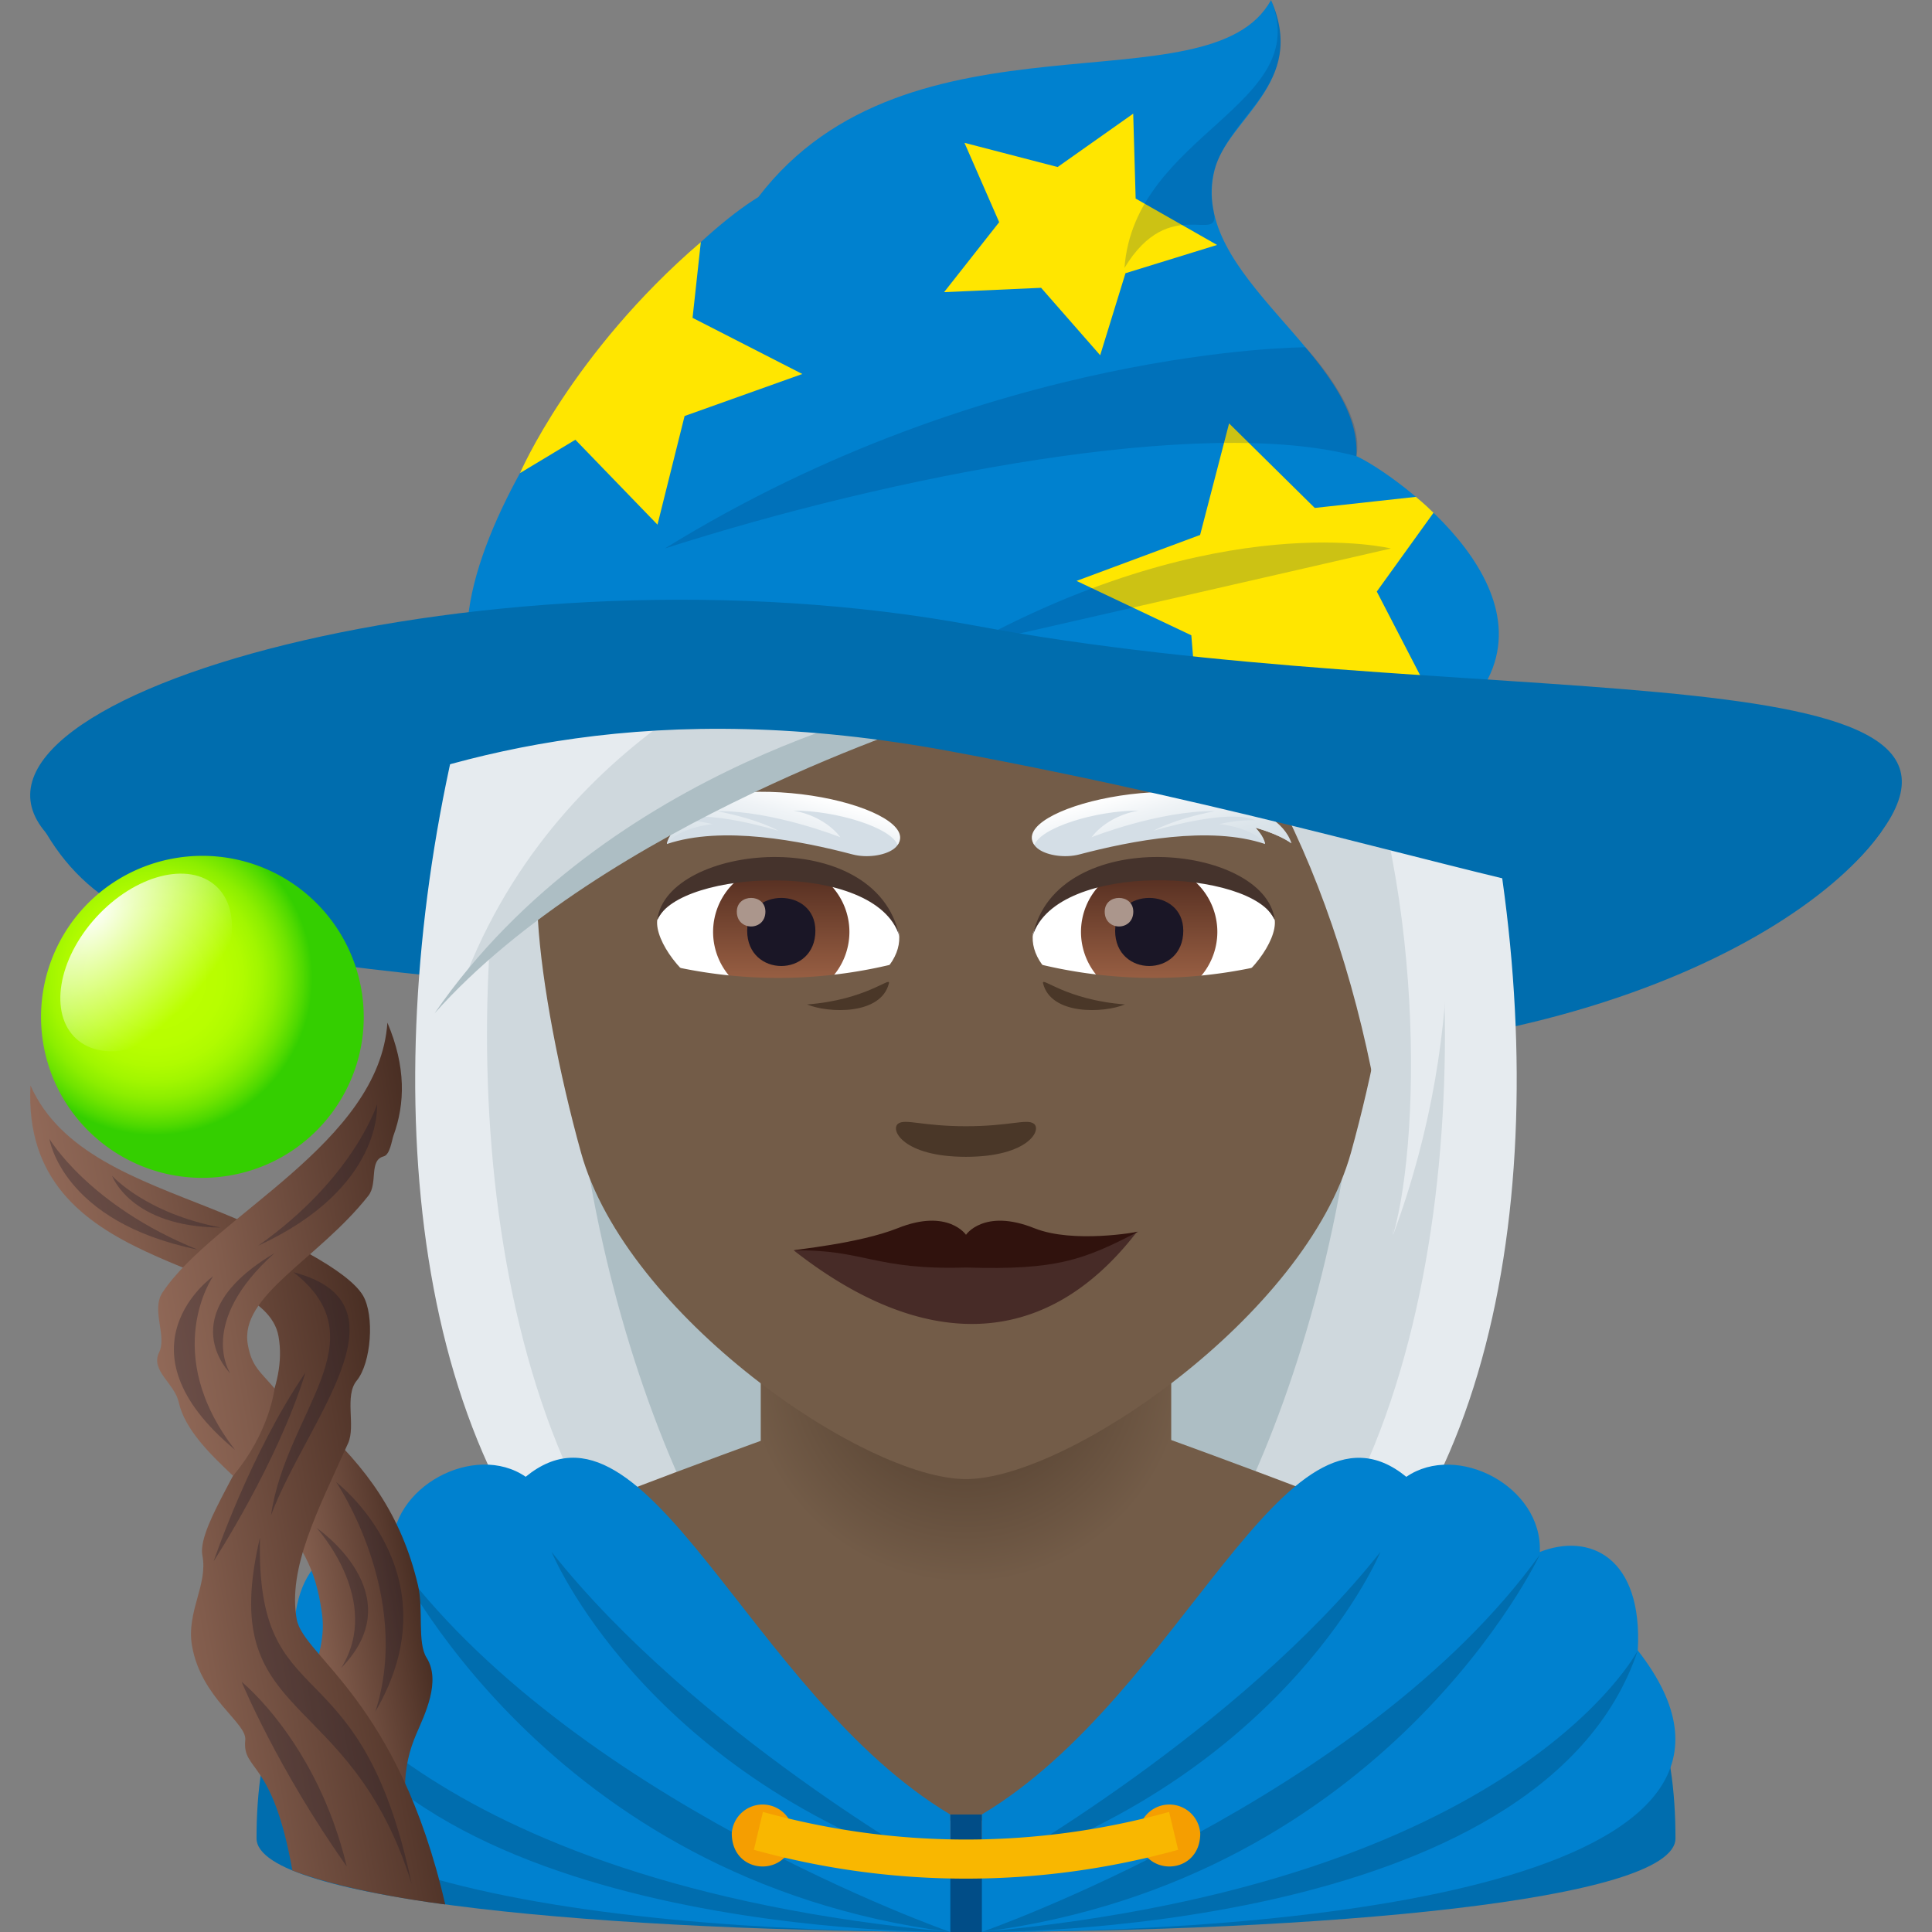 <svg xmlns="http://www.w3.org/2000/svg" xml:space="preserve" style="enable-background:new 0 0 64 64" viewBox="0 0 64 64"><rect x="0" y="0" width="64" height="64" fill="#808080" stroke="none"/><path d="M32.017 23.117c-15.46-3.457-31.56 2.674-30.49 4.479 3.112 5.241 10.16 3.847 31.036 6.827 16.754 2.392 26.982-3.008 29.727-6.827 1.226-1.705-14.768-1.236-30.273-4.479z" style="fill:#006dae"/><path d="M48.48 22.81H15.518c-2.965 11.01-2.507 23.844 3.8 30.49H44.68c6.306-6.646 6.764-19.48 3.799-30.49z" style="fill:#e6ebef"/><path d="M46.258 22.81H17.74c-2.517 7.439-2.689 23.02 3.992 30.49h20.534c6.681-7.47 6.51-23.051 3.992-30.49z" style="fill:#cfd8dd"/><path d="M44.092 22.81H19.906c-2.827 10.698.472 23.992 4.982 30.49H39.11c4.51-6.498 7.81-19.792 4.982-30.49z" style="fill:#adbec4"/><path d="M38.761 47.69H25.31s-9.031 3.262-11.207 4.498L32 60.558l17.948-8.374c-2.163-1.24-11.187-4.494-11.187-4.494z" style="fill:#735c48"/><radialGradient id="a" cx="34.715" cy="45.187" r="7.261" gradientTransform="matrix(1.002 0 0 1 -2.792 0)" gradientUnits="userSpaceOnUse"><stop offset="0" style="stop-color:#4a3728"/><stop offset="1" style="stop-color:#735c48"/></radialGradient><path d="M25.201 45.097h13.597v7.596H25.201z" style="fill:url(#a)"/><path d="M51.388 52.2c-2.337-1.642-19.397 9.727-19.397 9.727s-16.975-11.36-19.328-9.723c-3.406 2.372-4.165 5.62-4.165 8.694 0 4.135 47.004 4.135 47.004 0 0-3.07-.715-6.317-4.114-8.697z" style="fill:#006dae"/><path d="M46.586 48.922c1.676-1.154 4.518.318 4.422 2.49 1.644-.648 3.417.163 3.246 3.26C60.031 62.07 44.482 64 32.523 64v-3.893c6.672-3.983 10.04-14.48 14.063-11.185z" style="fill:#0081cf"/><path d="M45.727 51.411s-2.952 7.183-12.83 10.516c0 0 8.118-4.569 12.83-10.516zm5.281.092S45.953 62.27 32.523 64c0 0 12.653-4.413 18.485-12.497z" style="fill:#006dae"/><path d="M54.254 54.673S50.274 62.369 32.523 64c0 0 18.538.203 21.731-9.327z" style="fill:#006dae"/><path d="M31.477 60.107V64h1.046v-3.893h-1.046z" style="fill:#014d87"/><path d="M17.414 48.92c-1.676-1.154-4.518.317-4.422 2.49-1.644-.646-3.417.165-3.246 3.263C3.969 62.069 19.518 64 31.477 64v-3.893c-6.672-3.986-10.04-14.483-14.063-11.187z" style="fill:#0081cf"/><path d="M18.273 51.411s2.952 7.18 12.83 10.514c0 0-8.118-4.567-12.83-10.514zm-5.281.089S18.047 62.27 31.477 64c0 0-12.653-4.413-18.485-12.5zm-3.246 3.173s3.98 7.696 21.731 9.327c0 0-18.538.203-21.731-9.327z" style="fill:#006dae"/><path d="M26.284 60.73c0 1.466-2.043 1.466-2.043 0a1.024 1.024 0 0 1 2.043 0zm13.476 0c0 1.466-2.044 1.466-2.044 0a1.024 1.024 0 0 1 2.043 0z" style="fill:#f59e01"/><path d="M39.027 61.277a26.324 26.324 0 0 1-14.054 0l.3-1.255a25.19 25.19 0 0 0 13.455 0l.299 1.255z" style="fill:#f9b700"/><path d="M32 11.932c-9.976 0-14.781 8.111-14.181 18.541.124 2.097.708 5.12 1.429 7.712C20.744 43.57 28.638 48.997 32 48.997c3.36 0 11.255-5.426 12.752-10.812.72-2.592 1.305-5.615 1.427-7.712.6-10.43-4.203-18.54-14.179-18.54z" style="fill:#735c48"/><path d="M34.241 37.22c-.237-.167-.795.088-2.243.088-1.446 0-2.004-.255-2.241-.089-.285.2.166 1.102 2.241 1.102s2.53-.902 2.243-1.102z" style="fill:#4a3728"/><path d="M29.78 30.917c.084.658-.364 1.44-1.605 2.024-.788.373-2.427.812-4.582-.095-.964-.407-1.906-1.672-1.821-2.373 1.166-2.197 6.915-2.519 8.007.444z" style="fill:#fff"/><linearGradient id="b" x1="-424.484" x2="-424.484" y1="477.223" y2="477.909" gradientTransform="matrix(6.57 0 0 -6.57 2814.782 3168.527)" gradientUnits="userSpaceOnUse"><stop offset="0" style="stop-color:#a6694a"/><stop offset="1" style="stop-color:#4f2a1e"/></linearGradient><path d="M25.88 28.617a2.257 2.257 0 0 1 2.258 2.256 2.256 2.256 0 0 1-2.259 2.252 2.256 2.256 0 0 1-2.257-2.252 2.256 2.256 0 0 1 2.257-2.256z" style="fill:url(#b)"/><path d="M24.751 30.83c0 1.56 2.26 1.56 2.26 0 0-1.447-2.26-1.447-2.26 0z" style="fill:#1a1626"/><path d="M24.408 30.2c0 .654.947.654.947 0 0-.607-.947-.607-.947 0z" style="fill:#ab968c"/><path d="M29.79 31.004c-.787-2.525-7.299-2.205-8.018-.53.315-2.534 7.237-3.202 8.018.53z" style="fill:#45332c"/><path d="M34.218 30.917c-.084.658.364 1.44 1.605 2.024.788.373 2.428.812 4.582-.095.967-.407 1.907-1.672 1.822-2.373-1.167-2.197-6.915-2.519-8.01.444z" style="fill:#fff"/><linearGradient id="c" x1="-425.328" x2="-425.328" y1="477.223" y2="477.909" gradientTransform="matrix(6.57 0 0 -6.57 2832.512 3168.527)" gradientUnits="userSpaceOnUse"><stop offset="0" style="stop-color:#a6694a"/><stop offset="1" style="stop-color:#4f2a1e"/></linearGradient><path d="M38.068 28.617a2.256 2.256 0 0 1 2.258 2.256 2.256 2.256 0 0 1-2.258 2.252 2.256 2.256 0 0 1-2.259-2.252 2.257 2.257 0 0 1 2.26-2.256z" style="fill:url(#c)"/><path d="M36.94 30.83c0 1.56 2.258 1.56 2.258 0 0-1.447-2.257-1.447-2.257 0z" style="fill:#1a1626"/><path d="M36.595 30.2c0 .654.947.654.947 0 0-.607-.947-.607-.947 0z" style="fill:#ab968c"/><path d="M34.209 31.004c.785-2.523 7.293-2.217 8.018-.53-.317-2.534-7.237-3.202-8.018.53z" style="fill:#45332c"/><path d="M20.827 31.611a16.044 16.044 0 0 0 9.903 0l.694 2.135a18.296 18.296 0 0 1-11.292 0l.695-2.135zm12.442 0a16.044 16.044 0 0 0 9.903 0l.694 2.135a18.296 18.296 0 0 1-11.292 0l.695-2.135z" style="fill:#735c48"/><path d="M32 41.502a24.335 24.335 0 0 0-5.706-.082c4.167 3.27 8.26 3.43 11.373-.62-1.875.583-3.795.457-5.667.703z" style="fill:#472b27"/><path d="M34.274 40.69c-1.686-.68-2.286.227-2.274.215.01.011-.592-.895-2.274-.215-1.293.51-3.432.705-3.432.73 2.34-.037 2.684.662 5.706.568 3.019.094 3.9-.255 5.706-1.188-.022.011-2.14.4-3.432-.11z" style="fill:#30120d"/><path d="M34.552 32.571c.258 1.064 2.012.995 2.713.702-1.96-.148-2.77-.938-2.713-.702zm-7.818.702c.7.293 2.455.362 2.713-.702.057-.236-.754.554-2.713.703z" style="fill:#4a3728"/><path d="M35.755 28.304c1.718-.452 4.32-.963 6.151-.345-.035-.26-.321-.54-.321-.54s.732.188 1.197.517c-1.758-2.374-7.252-1.235-8.085-.718-1.23.764.13 1.33 1.058 1.086z" style="fill:#d4dee6"/><linearGradient id="d" x1="79.469" x2="79.469" y1="-240.075" y2="-243.13" gradientTransform="rotate(-14.999 1081.115 48.977)" gradientUnits="userSpaceOnUse"><stop offset="0" style="stop-color:#d4dee6"/><stop offset=".296" style="stop-color:#dbe4ea"/><stop offset=".735" style="stop-color:#eff3f6"/><stop offset="1" style="stop-color:#fff"/></linearGradient><path d="M34.266 27.992c.215-.578 2.014-1.137 3.447-1.141-1.1.204-1.55.883-1.55.883s2.222-.883 4.088-.865c-1.423.28-2.039.652-2.039.652s2.46-.759 3.374-.349c-.664-.012-1.186.127-1.186.127s1.14.117 1.506.66c-.035-.26-.321-.54-.321-.54s.732.188 1.197.517c-.244-.77-1.22-1.126-1.22-1.126s.307.036.61.154c-2.968-1.661-8.767-.154-7.906 1.028z" style="fill:url(#d)"/><path d="M28.243 28.304c-1.717-.452-4.319-.963-6.15-.345.035-.26.32-.54.32-.54s-.732.188-1.196.517c1.758-2.374 7.252-1.235 8.085-.718 1.23.764-.13 1.33-1.059 1.086z" style="fill:#d4dee6"/><linearGradient id="e" x1="3019.819" x2="3019.819" y1="541.641" y2="538.586" gradientTransform="scale(-1 1) rotate(-14.999 -449.708 11850.505)" gradientUnits="userSpaceOnUse"><stop offset="0" style="stop-color:#d4dee6"/><stop offset=".296" style="stop-color:#dbe4ea"/><stop offset=".735" style="stop-color:#eff3f6"/><stop offset="1" style="stop-color:#fff"/></linearGradient><path d="M29.733 27.992c-.215-.578-2.014-1.137-3.447-1.141 1.1.204 1.55.883 1.55.883s-2.222-.883-4.088-.865c1.423.28 2.038.652 2.038.652s-2.46-.759-3.373-.349c.664-.012 1.186.127 1.186.127s-1.14.117-1.506.66c.035-.26.32-.54.32-.54s-.731.188-1.196.517c.244-.77 1.22-1.126 1.22-1.126s-.307.036-.61.154c2.968-1.661 8.767-.154 7.906 1.028z" style="fill:url(#e)"/><path d="M40.426 21.677c4.49 6.31 5.435 10.141 5.723 19.23 2.566-6.908 2.064-13.52.714-18.794l-6.437-.436z" style="fill:#e6ebef"/><path d="M38.873 21.786c4.11 3.593 6.863 11.94 7.277 19.122.972-3.36 1.045-12.734-2.124-18.906l-5.153-.216z" style="fill:#cfd8dd"/><path d="M21.247 18.692s-5.277 3.907-6.854 14.877c6.187-7.341 16.298-9.933 16.298-9.933l-9.444-4.944z" style="fill:#e6ebef"/><path d="M27.288 21.17s-8.376 2.448-11.816 11.046c6.716-6.862 16.99-8.698 16.99-8.698l-5.174-2.348z" style="fill:#cfd8dd"/><path d="M30.69 23.206S20.133 25.228 14.394 33.57c5.63-6.318 16.803-9.83 16.803-9.83l-.505-.533z" style="fill:#adbec4"/><path d="M44.934 15.11c.177-3.382-5.594-5.947-4.7-9.482.432-1.711 3.086-2.86 1.87-5.628-2.009 3.702-11.996 0-16.984 6.529-3.991 2.448-12.379 13.244-8.766 17.007 7.596-1.348 22.733-1.888 32.177 0 3.537-3.687-2.322-7.84-3.597-8.426z" style="fill:#0081cf"/><path d="m21.78 17.38-2.72-2.813-1.834 1.104s1.713-3.977 5.99-7.652l-.274 2.51 3.636 1.86-3.9 1.392-.898 3.598zm9.494-7.702 1.825-2.318-1.15-2.629 3.086.802 2.504-1.768.081 2.813 2.697 1.536-3.034.937-.838 2.717-1.957-2.234zm16.093 13.316-4.285-.789-3.31 2.58-.308-3.74-3.803-1.802 4.094-1.522.96-3.695 2.838 2.8 3.35-.367s.294.235.584.527l-1.879 2.61 1.759 3.398z" style="fill:#ffe600"/><path d="M42.104 0c1.434 3.496-4.528 4.437-4.854 8.875 1.502-2.49 3.215-.705 2.952-1.88-.644-2.99 3.353-3.639 1.902-6.995zm1.141 11.504s-10.429 0-21.222 6.665c7.487-2.402 17.816-4.42 22.911-3.057.3-1.533-1.69-3.608-1.69-3.608zm2.829 6.666s-3.699.852-13.973 3.198c8.364-4.586 13.973-3.199 13.973-3.199z" style="opacity:.2;fill:#013366;enable-background:new"/><path d="M32.288 20.723C16.4 17.763-2.408 23.071 1.529 27.596c4.36 5.012 10.135-6.404 30-2.7 19.867 3.702 26.54 8.395 30.76 2.7 4.613-6.228-14.115-3.912-30.001-6.873z" style="fill:#006dae"/><radialGradient id="f" cx="27.362" cy="-242.561" r="5.234" gradientTransform="matrix(.983 -.173 .173 .981 20.193 275.073)" gradientUnits="userSpaceOnUse"><stop offset=".23" style="stop-color:#bf0"/><stop offset=".429" style="stop-color:#b8fe00"/><stop offset=".559" style="stop-color:#b0fb00"/><stop offset=".668" style="stop-color:#a1f600"/><stop offset=".767" style="stop-color:#8cee00"/><stop offset=".858" style="stop-color:#70e400"/><stop offset=".942" style="stop-color:#4fd900"/><stop offset="1" style="stop-color:#34cf00"/></radialGradient><path d="M5.775 28.432a5.336 5.336 0 0 0-4.335 6.18c.513 2.902 3.287 4.835 6.191 4.324 2.905-.51 4.85-3.274 4.336-6.176a5.346 5.346 0 0 0-6.192-4.328z" style="fill:url(#f)"/><radialGradient id="g" cx="202.736" cy="-147.991" r="7.371" gradientTransform="matrix(.433 .395 -.608 .664 -174.68 48.396)" gradientUnits="userSpaceOnUse"><stop offset="0" style="stop-color:#fff"/><stop offset="1" style="stop-color:#fff;stop-opacity:0"/></radialGradient><path d="M6.488 33.385c-1.277 1.398-3.052 1.857-3.961 1.026-.912-.83-.615-2.634.663-4.03 1.28-1.397 3.054-1.858 3.966-1.028.912.832.613 2.638-.668 4.032z" style="fill:url(#g)"/><linearGradient id="h" x1="34.732" x2="39.461" y1="-218.788" y2="-218.788" gradientTransform="rotate(-10.003 1588.544 62.443)" gradientUnits="userSpaceOnUse"><stop offset="0" style="stop-color:#916958"/><stop offset=".284" style="stop-color:#815c4c"/><stop offset=".836" style="stop-color:#583a2e"/><stop offset="1" style="stop-color:#4a2f24"/></linearGradient><path d="M10.497 47.117 8.545 49.65c1.33 1.208 1.841 2.186 2.063 3.44.12.683.193 1.145-.331 2.657-.447 1.29 3.781 6.623 3.781 6.623-.903-2.632-.718-3.875-.262-4.94.269-.628.826-1.736.334-2.518-.313-.499-.096-1.603-.282-2.392-.55-2.34-1.722-3.924-3.35-5.403z" style="fill:url(#h)"/><linearGradient id="i" x1="29.522" x2="39.415" y1="-224.694" y2="-224.694" gradientTransform="rotate(-10.003 1588.544 62.443)" gradientUnits="userSpaceOnUse"><stop offset="0" style="stop-color:#916958"/><stop offset=".284" style="stop-color:#815c4c"/><stop offset=".836" style="stop-color:#583a2e"/><stop offset="1" style="stop-color:#4a2f24"/></linearGradient><path d="M1.01 35.957c.988 2.233 3.528 3.1 5.954 4.065 2.467.98 4.577 2.077 5.06 2.894.386.652.277 2.23-.207 2.819-.417.508-.028 1.502-.285 2.072-1.01 2.242-2.004 4.133-1.704 5.83.218 1.235 3.363 2.679 4.921 9.45 0 0-3.124-.371-5.064-1.125-.66-3.735-1.667-3.267-1.56-4.324.058-.57-1.455-1.37-1.763-3.11-.2-1.129.534-2.029.342-3.003-.102-.518.404-1.468.734-2.105.95-1.84 2.089-3.45 1.788-5.152-.478-2.708-8.543-2.032-8.216-8.31z" style="fill:url(#i)"/><linearGradient id="j" x1="32.231" x2="41.861" y1="-232.294" y2="-232.294" gradientTransform="rotate(-10.003 1588.544 62.443)" gradientUnits="userSpaceOnUse"><stop offset="0" style="stop-color:#916958"/><stop offset=".284" style="stop-color:#815c4c"/><stop offset=".836" style="stop-color:#583a2e"/><stop offset="1" style="stop-color:#4a2f24"/></linearGradient><path d="M12.833 33.877c-.269 3.99-5.759 6.4-7.447 8.933-.39.584.155 1.432-.118 1.995-.29.596.512 1.018.652 1.645.208.926 1.078 1.753 1.8 2.438 1.219-1.444 1.375-2.894 1.375-2.894-.496-.58-.758-.732-.886-1.455-.287-1.625 2.322-2.809 3.994-4.93.324-.41.007-1.175.51-1.304.207-.053.27-.548.319-.68.388-1.062.421-2.288-.199-3.748z" style="fill:url(#j)"/><path d="M13.637 62.406c-2.068-6.629-6.495-5.243-5.024-11.475-.15 6.102 3.316 3.34 5.024 11.475zm-2.15-.576c-2.3-3.252-3.483-6.118-3.483-6.118s2.5 2.003 3.483 6.117zm.948-5.131c1.242-3.878-1.298-7.602-1.298-7.602s3.972 3.026 1.298 7.602z" style="opacity:.3;fill:#1a1626"/><path d="M11.306 55.248c1.388-2.235-.82-4.635-.82-4.635s3.215 2.187.82 4.636zm-3.523-7.223c-2.496-3.22-.723-5.747-.723-5.747s-3.358 2.36.723 5.747zm-1.241-6.632c-3.605-1.458-4.905-3.667-4.905-3.667s.408 2.75 4.905 3.667z" style="opacity:.3;fill:#1a1626"/><path d="M7.306 40.663c-2.483-.472-3.593-1.714-3.593-1.714s.61 1.7 3.593 1.714zm1.243.604c3.178-2.239 3.94-4.684 3.94-4.684s.23 2.77-3.94 4.684zm1.572 4.196c-.935 3.023-3.042 6.252-3.042 6.252s1.202-3.56 3.042-6.252zM9.09 41.515c-2.589 2.317-1.462 3.98-1.462 3.98s-1.99-1.934 1.462-3.98z" style="opacity:.3;fill:#1a1626"/><path d="M8.977 50.195c1.2-3.177 4.758-6.998.743-8.052 2.903 2.265-.243 4.601-.743 8.052z" style="opacity:.3;fill:#1a1626"/></svg>